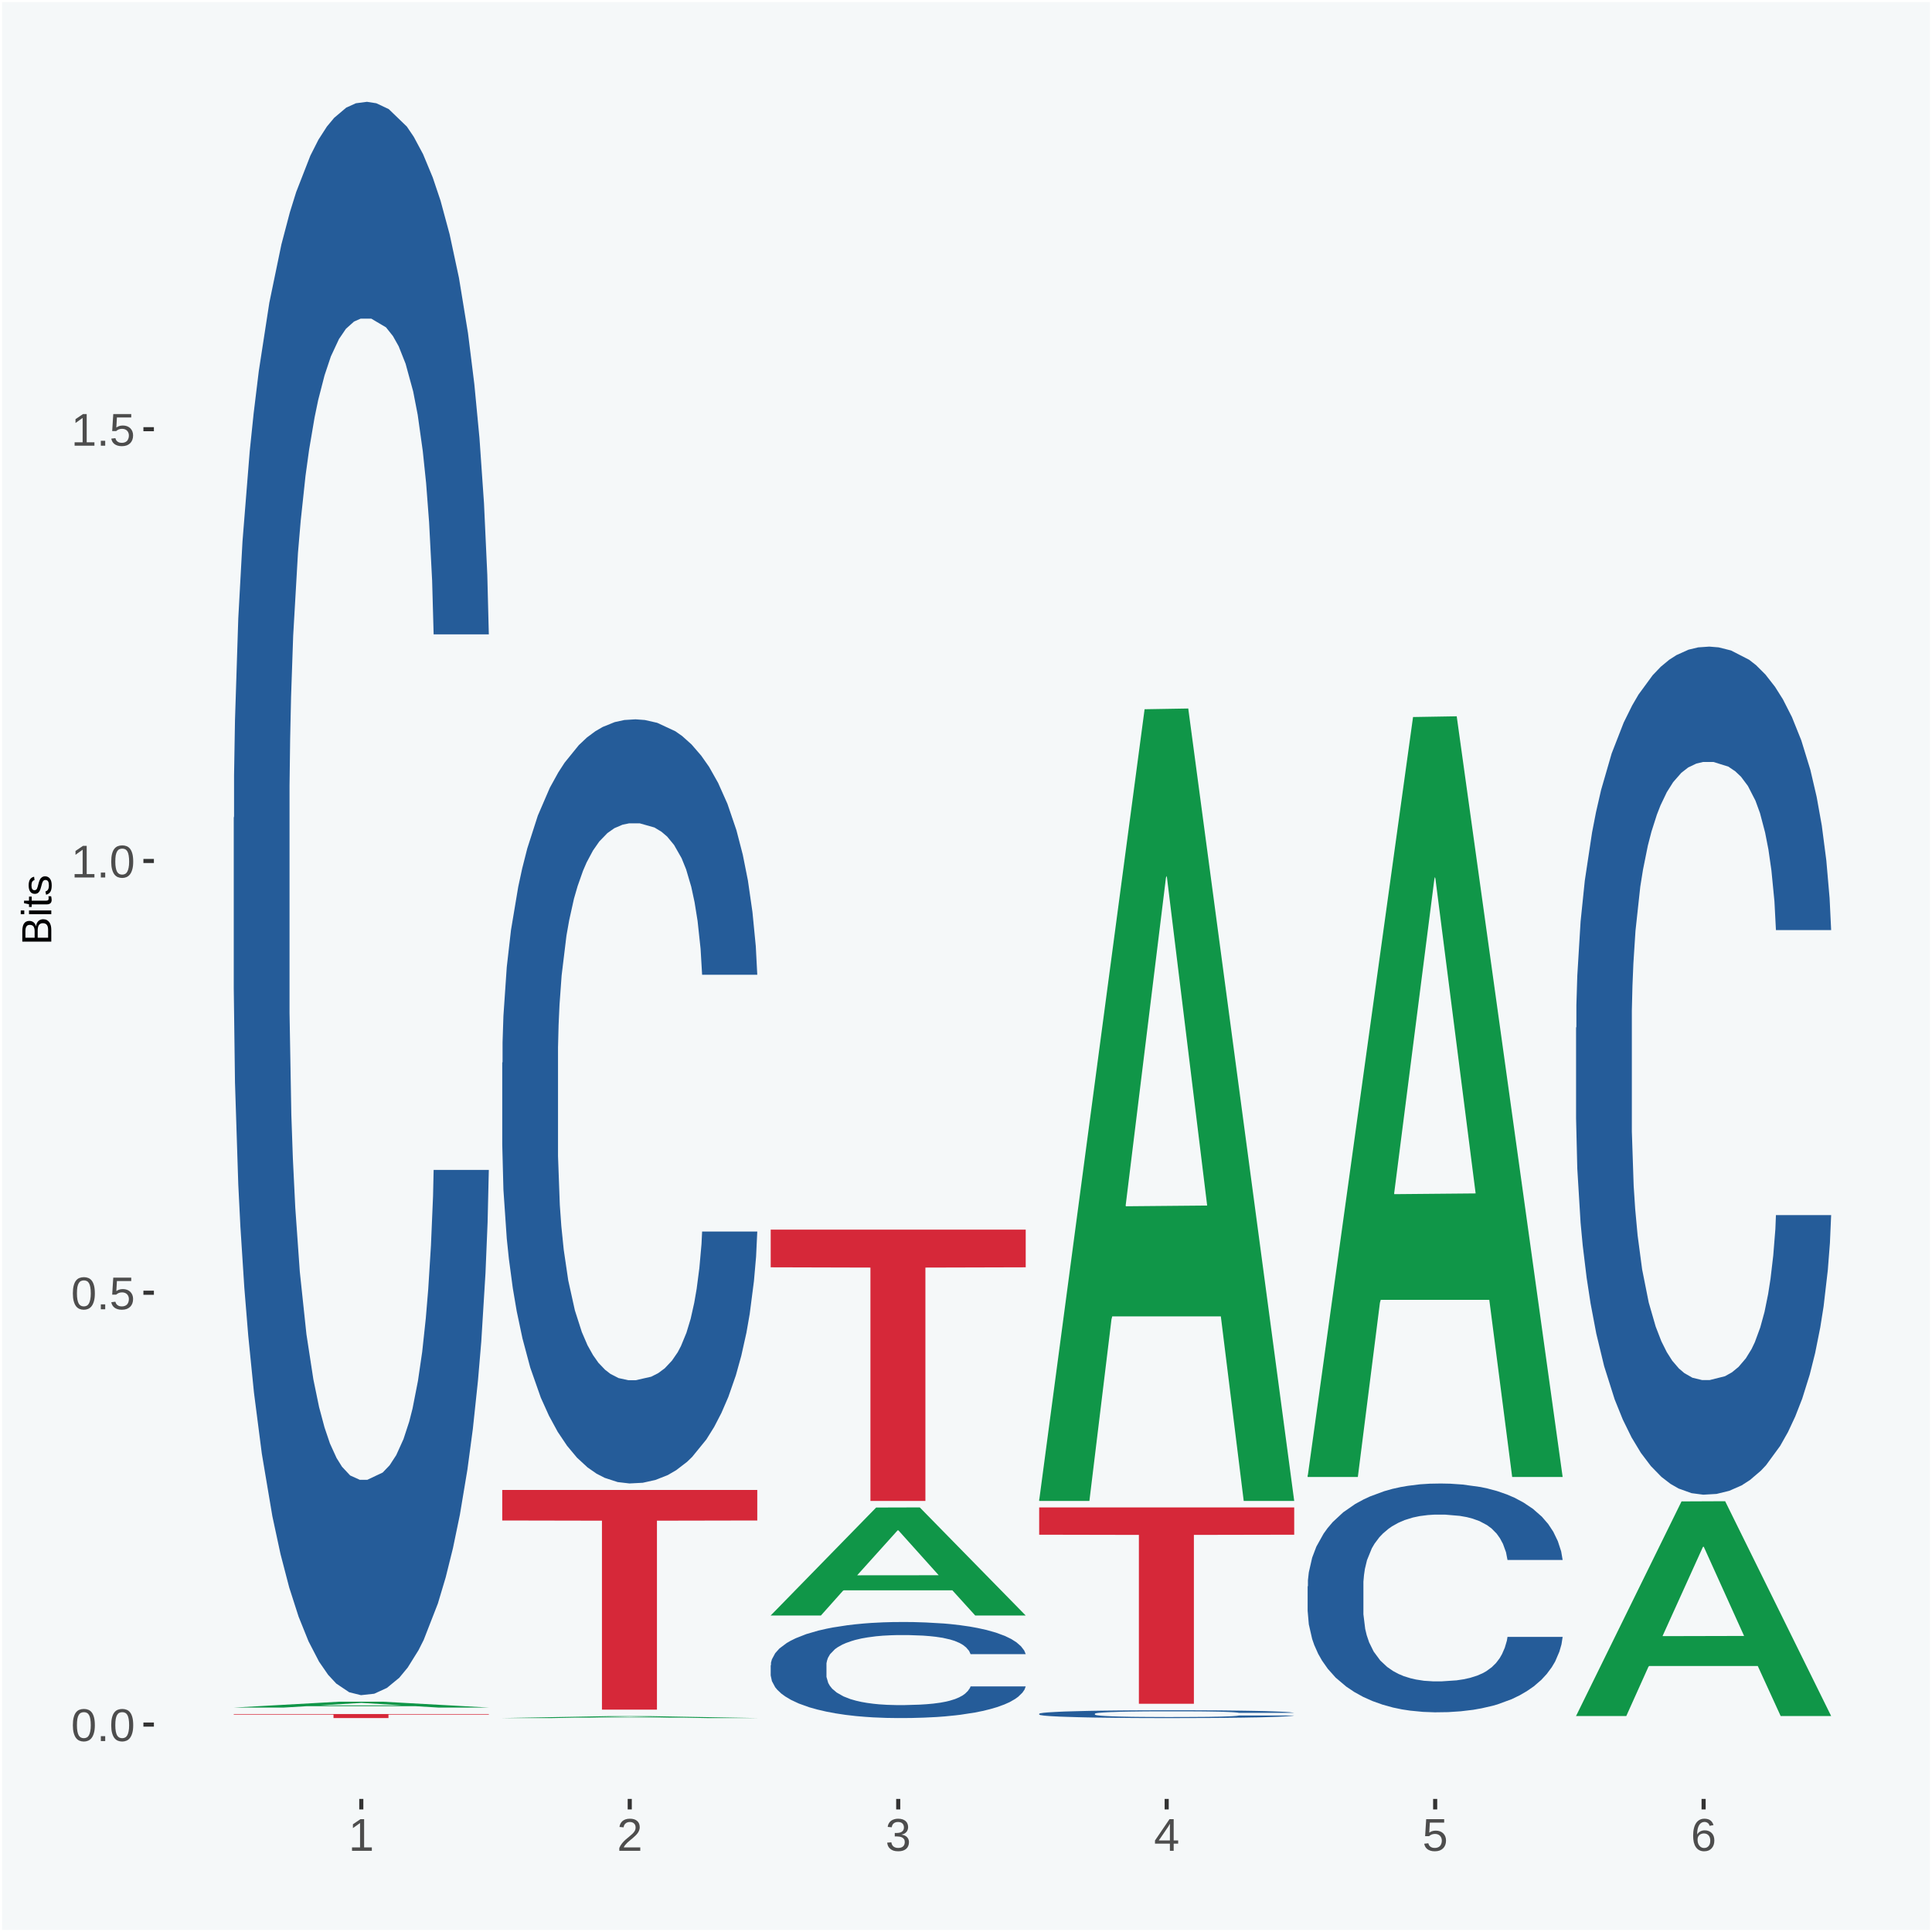 <?xml version="1.0" encoding="UTF-8"?>
<svg xmlns="http://www.w3.org/2000/svg" xmlns:xlink="http://www.w3.org/1999/xlink" width="504pt" height="504pt" viewBox="0 0 504 504" version="1.1">
<defs>
<g>
<symbol overflow="visible" id="glyph0-0">
<path style="stroke:none;" d="M 0.406 0 L 0.406 -8 L 3.594 -8 L 3.594 0 Z M 0.797 -0.406 L 3.188 -0.406 L 3.188 -7.594 L 0.797 -7.594 Z M 0.797 -0.406 "/>
</symbol>
<symbol overflow="visible" id="glyph0-1">
<path style="stroke:none;" d="M 6.203 -4.125 C 6.203 -3.332 6.125 -2.664 5.969 -2.125 C 5.82 -1.582 5.617 -1.145 5.359 -0.812 C 5.098 -0.477 4.789 -0.238 4.438 -0.094 C 4.094 0.051 3.723 0.125 3.328 0.125 C 2.922 0.125 2.539 0.051 2.188 -0.094 C 1.844 -0.238 1.539 -0.477 1.281 -0.812 C 1.031 -1.145 0.832 -1.582 0.688 -2.125 C 0.539 -2.664 0.469 -3.332 0.469 -4.125 C 0.469 -4.957 0.539 -5.645 0.688 -6.188 C 0.832 -6.738 1.035 -7.176 1.297 -7.5 C 1.555 -7.82 1.859 -8.047 2.203 -8.172 C 2.555 -8.305 2.941 -8.375 3.359 -8.375 C 3.754 -8.375 4.125 -8.305 4.469 -8.172 C 4.812 -8.047 5.113 -7.82 5.375 -7.5 C 5.633 -7.176 5.836 -6.738 5.984 -6.188 C 6.129 -5.645 6.203 -4.957 6.203 -4.125 Z M 5.141 -4.125 C 5.141 -4.781 5.098 -5.328 5.016 -5.766 C 4.941 -6.203 4.828 -6.551 4.672 -6.812 C 4.516 -7.07 4.328 -7.254 4.109 -7.359 C 3.891 -7.473 3.641 -7.531 3.359 -7.531 C 3.055 -7.531 2.789 -7.473 2.562 -7.359 C 2.344 -7.254 2.156 -7.07 2 -6.812 C 1.844 -6.551 1.723 -6.203 1.641 -5.766 C 1.566 -5.328 1.531 -4.781 1.531 -4.125 C 1.531 -3.5 1.57 -2.969 1.656 -2.531 C 1.738 -2.094 1.852 -1.742 2 -1.484 C 2.156 -1.223 2.344 -1.035 2.562 -0.922 C 2.789 -0.805 3.047 -0.75 3.328 -0.75 C 3.609 -0.75 3.859 -0.805 4.078 -0.922 C 4.305 -1.035 4.492 -1.223 4.641 -1.484 C 4.797 -1.742 4.914 -2.094 5 -2.531 C 5.094 -2.969 5.141 -3.5 5.141 -4.125 Z M 5.141 -4.125 "/>
</symbol>
<symbol overflow="visible" id="glyph0-2">
<path style="stroke:none;" d="M 1.094 0 L 1.094 -1.281 L 2.234 -1.281 L 2.234 0 Z M 1.094 0 "/>
</symbol>
<symbol overflow="visible" id="glyph0-3">
<path style="stroke:none;" d="M 6.172 -2.688 C 6.172 -2.27 6.109 -1.891 5.984 -1.547 C 5.859 -1.203 5.672 -0.906 5.422 -0.656 C 5.18 -0.414 4.879 -0.223 4.516 -0.078 C 4.148 0.055 3.723 0.125 3.234 0.125 C 2.805 0.125 2.43 0.07 2.109 -0.031 C 1.785 -0.133 1.508 -0.273 1.281 -0.453 C 1.062 -0.629 0.883 -0.836 0.75 -1.078 C 0.625 -1.316 0.535 -1.57 0.484 -1.844 L 1.547 -1.969 C 1.586 -1.812 1.645 -1.66 1.719 -1.516 C 1.801 -1.367 1.91 -1.238 2.047 -1.125 C 2.18 -1.008 2.348 -0.914 2.547 -0.844 C 2.742 -0.781 2.984 -0.75 3.266 -0.75 C 3.535 -0.75 3.781 -0.789 4 -0.875 C 4.227 -0.957 4.422 -1.078 4.578 -1.234 C 4.734 -1.398 4.852 -1.602 4.938 -1.844 C 5.031 -2.082 5.078 -2.359 5.078 -2.672 C 5.078 -2.922 5.035 -3.148 4.953 -3.359 C 4.867 -3.578 4.75 -3.766 4.594 -3.922 C 4.445 -4.078 4.258 -4.195 4.031 -4.281 C 3.812 -4.363 3.562 -4.406 3.281 -4.406 C 3.113 -4.406 2.953 -4.391 2.797 -4.359 C 2.648 -4.328 2.516 -4.285 2.391 -4.234 C 2.266 -4.18 2.148 -4.117 2.047 -4.047 C 1.941 -3.973 1.844 -3.895 1.75 -3.812 L 0.719 -3.812 L 1 -8.25 L 5.688 -8.25 L 5.688 -7.359 L 1.953 -7.359 L 1.797 -4.734 C 1.984 -4.879 2.219 -5.004 2.5 -5.109 C 2.781 -5.211 3.113 -5.266 3.5 -5.266 C 3.914 -5.266 4.285 -5.203 4.609 -5.078 C 4.941 -4.953 5.223 -4.773 5.453 -4.547 C 5.68 -4.316 5.859 -4.047 5.984 -3.734 C 6.109 -3.422 6.172 -3.07 6.172 -2.688 Z M 6.172 -2.688 "/>
</symbol>
<symbol overflow="visible" id="glyph0-4">
<path style="stroke:none;" d="M 0.922 0 L 0.922 -0.891 L 3.016 -0.891 L 3.016 -7.25 L 1.156 -5.922 L 1.156 -6.922 L 3.109 -8.25 L 4.078 -8.25 L 4.078 -0.891 L 6.094 -0.891 L 6.094 0 Z M 0.922 0 "/>
</symbol>
<symbol overflow="visible" id="glyph0-5">
<path style="stroke:none;" d="M 0.609 0 L 0.609 -0.75 C 0.805 -1.207 1.047 -1.609 1.328 -1.953 C 1.617 -2.305 1.922 -2.625 2.234 -2.906 C 2.555 -3.188 2.867 -3.445 3.172 -3.688 C 3.484 -3.938 3.766 -4.18 4.016 -4.422 C 4.266 -4.66 4.469 -4.91 4.625 -5.172 C 4.781 -5.441 4.859 -5.742 4.859 -6.078 C 4.859 -6.316 4.82 -6.523 4.75 -6.703 C 4.676 -6.879 4.57 -7.023 4.438 -7.141 C 4.312 -7.266 4.156 -7.359 3.969 -7.422 C 3.781 -7.484 3.578 -7.516 3.359 -7.516 C 3.141 -7.516 2.938 -7.484 2.75 -7.422 C 2.57 -7.367 2.41 -7.281 2.266 -7.156 C 2.117 -7.039 2 -6.895 1.906 -6.719 C 1.812 -6.551 1.754 -6.352 1.734 -6.125 L 0.656 -6.219 C 0.688 -6.508 0.766 -6.785 0.891 -7.047 C 1.023 -7.316 1.203 -7.551 1.422 -7.75 C 1.648 -7.945 1.922 -8.098 2.234 -8.203 C 2.555 -8.316 2.93 -8.375 3.359 -8.375 C 3.766 -8.375 4.125 -8.328 4.438 -8.234 C 4.758 -8.141 5.031 -7.992 5.25 -7.797 C 5.477 -7.609 5.648 -7.375 5.766 -7.094 C 5.879 -6.812 5.938 -6.488 5.938 -6.125 C 5.938 -5.844 5.883 -5.578 5.781 -5.328 C 5.688 -5.078 5.555 -4.836 5.391 -4.609 C 5.223 -4.379 5.031 -4.16 4.812 -3.953 C 4.594 -3.742 4.363 -3.535 4.125 -3.328 C 3.895 -3.129 3.656 -2.93 3.406 -2.734 C 3.164 -2.535 2.938 -2.336 2.719 -2.141 C 2.508 -1.941 2.32 -1.738 2.156 -1.531 C 1.988 -1.332 1.859 -1.117 1.766 -0.891 L 6.078 -0.891 L 6.078 0 Z M 0.609 0 "/>
</symbol>
<symbol overflow="visible" id="glyph0-6">
<path style="stroke:none;" d="M 6.141 -2.281 C 6.141 -1.906 6.078 -1.566 5.953 -1.266 C 5.836 -0.973 5.66 -0.723 5.422 -0.516 C 5.18 -0.305 4.883 -0.145 4.531 -0.031 C 4.188 0.07 3.789 0.125 3.344 0.125 C 2.832 0.125 2.398 0.062 2.047 -0.062 C 1.703 -0.195 1.414 -0.367 1.188 -0.578 C 0.957 -0.785 0.785 -1.02 0.672 -1.281 C 0.566 -1.551 0.492 -1.832 0.453 -2.125 L 1.547 -2.219 C 1.578 -2 1.633 -1.801 1.719 -1.625 C 1.801 -1.445 1.914 -1.289 2.062 -1.156 C 2.207 -1.031 2.383 -0.93 2.594 -0.859 C 2.801 -0.785 3.051 -0.75 3.344 -0.75 C 3.875 -0.75 4.289 -0.879 4.594 -1.141 C 4.895 -1.41 5.047 -1.801 5.047 -2.312 C 5.047 -2.613 4.977 -2.859 4.844 -3.047 C 4.707 -3.234 4.539 -3.379 4.344 -3.484 C 4.145 -3.586 3.926 -3.656 3.688 -3.688 C 3.445 -3.727 3.227 -3.75 3.031 -3.75 L 2.438 -3.75 L 2.438 -4.656 L 3.016 -4.656 C 3.211 -4.656 3.414 -4.676 3.625 -4.719 C 3.844 -4.758 4.039 -4.832 4.219 -4.938 C 4.395 -5.051 4.539 -5.195 4.656 -5.375 C 4.77 -5.562 4.828 -5.797 4.828 -6.078 C 4.828 -6.523 4.695 -6.875 4.438 -7.125 C 4.188 -7.383 3.801 -7.516 3.281 -7.516 C 2.82 -7.516 2.445 -7.395 2.156 -7.156 C 1.875 -6.914 1.707 -6.578 1.656 -6.141 L 0.594 -6.234 C 0.633 -6.598 0.734 -6.91 0.891 -7.172 C 1.047 -7.441 1.242 -7.664 1.484 -7.844 C 1.734 -8.02 2.008 -8.148 2.312 -8.234 C 2.625 -8.328 2.953 -8.375 3.297 -8.375 C 3.754 -8.375 4.148 -8.316 4.484 -8.203 C 4.816 -8.086 5.086 -7.93 5.297 -7.734 C 5.516 -7.535 5.672 -7.301 5.766 -7.031 C 5.867 -6.77 5.922 -6.488 5.922 -6.188 C 5.922 -5.945 5.883 -5.723 5.812 -5.516 C 5.75 -5.305 5.645 -5.113 5.5 -4.938 C 5.363 -4.77 5.188 -4.625 4.969 -4.5 C 4.75 -4.383 4.488 -4.297 4.188 -4.234 L 4.188 -4.219 C 4.52 -4.176 4.805 -4.098 5.047 -3.984 C 5.297 -3.867 5.5 -3.723 5.656 -3.547 C 5.82 -3.379 5.941 -3.188 6.016 -2.969 C 6.098 -2.75 6.141 -2.52 6.141 -2.281 Z M 6.141 -2.281 "/>
</symbol>
<symbol overflow="visible" id="glyph0-7">
<path style="stroke:none;" d="M 5.156 -1.875 L 5.156 0 L 4.172 0 L 4.172 -1.875 L 0.281 -1.875 L 0.281 -2.688 L 4.062 -8.25 L 5.156 -8.25 L 5.156 -2.703 L 6.328 -2.703 L 6.328 -1.875 Z M 4.172 -7.062 C 4.16 -7.039 4.141 -7.004 4.109 -6.953 C 4.078 -6.898 4.039 -6.836 4 -6.766 C 3.957 -6.691 3.914 -6.617 3.875 -6.547 C 3.844 -6.473 3.812 -6.414 3.781 -6.375 L 1.656 -3.25 C 1.633 -3.219 1.602 -3.176 1.562 -3.125 C 1.531 -3.07 1.492 -3.02 1.453 -2.969 C 1.422 -2.914 1.383 -2.863 1.344 -2.812 C 1.301 -2.77 1.27 -2.734 1.25 -2.703 L 4.172 -2.703 Z M 4.172 -7.062 "/>
</symbol>
<symbol overflow="visible" id="glyph0-8">
<path style="stroke:none;" d="M 6.141 -2.703 C 6.141 -2.285 6.082 -1.906 5.969 -1.562 C 5.852 -1.219 5.68 -0.922 5.453 -0.672 C 5.234 -0.422 4.957 -0.223 4.625 -0.078 C 4.289 0.055 3.91 0.125 3.484 0.125 C 3.004 0.125 2.582 0.031 2.219 -0.156 C 1.863 -0.344 1.566 -0.609 1.328 -0.953 C 1.086 -1.297 0.906 -1.719 0.781 -2.219 C 0.664 -2.727 0.609 -3.301 0.609 -3.938 C 0.609 -4.676 0.676 -5.32 0.812 -5.875 C 0.945 -6.426 1.141 -6.883 1.391 -7.25 C 1.648 -7.625 1.961 -7.906 2.328 -8.094 C 2.691 -8.281 3.102 -8.375 3.562 -8.375 C 3.844 -8.375 4.102 -8.344 4.344 -8.281 C 4.594 -8.227 4.816 -8.133 5.016 -8 C 5.223 -7.875 5.398 -7.703 5.547 -7.484 C 5.703 -7.273 5.828 -7.016 5.922 -6.703 L 4.906 -6.516 C 4.801 -6.867 4.629 -7.125 4.391 -7.281 C 4.148 -7.445 3.867 -7.531 3.547 -7.531 C 3.266 -7.531 3.004 -7.457 2.766 -7.312 C 2.535 -7.176 2.336 -6.973 2.172 -6.703 C 2.004 -6.43 1.875 -6.086 1.781 -5.672 C 1.695 -5.266 1.656 -4.789 1.656 -4.25 C 1.852 -4.602 2.125 -4.875 2.469 -5.062 C 2.812 -5.25 3.207 -5.344 3.656 -5.344 C 4.031 -5.344 4.367 -5.281 4.672 -5.156 C 4.984 -5.031 5.25 -4.852 5.469 -4.625 C 5.688 -4.406 5.852 -4.129 5.969 -3.797 C 6.082 -3.473 6.141 -3.109 6.141 -2.703 Z M 5.078 -2.656 C 5.078 -2.938 5.039 -3.191 4.969 -3.422 C 4.895 -3.66 4.785 -3.859 4.641 -4.016 C 4.504 -4.18 4.332 -4.305 4.125 -4.391 C 3.926 -4.484 3.688 -4.531 3.406 -4.531 C 3.219 -4.531 3.023 -4.5 2.828 -4.438 C 2.629 -4.383 2.453 -4.289 2.297 -4.156 C 2.141 -4.031 2.008 -3.863 1.906 -3.656 C 1.812 -3.457 1.766 -3.207 1.766 -2.906 C 1.766 -2.602 1.801 -2.316 1.875 -2.047 C 1.957 -1.785 2.07 -1.555 2.219 -1.359 C 2.363 -1.172 2.539 -1.02 2.75 -0.906 C 2.957 -0.789 3.191 -0.734 3.453 -0.734 C 3.703 -0.734 3.926 -0.773 4.125 -0.859 C 4.332 -0.953 4.504 -1.082 4.641 -1.25 C 4.785 -1.414 4.895 -1.613 4.969 -1.844 C 5.039 -2.082 5.078 -2.352 5.078 -2.656 Z M 5.078 -2.656 "/>
</symbol>
<symbol overflow="visible" id="glyph1-0">
<path style="stroke:none;" d="M 0 -0.359 L -7.328 -0.359 L -7.328 -3.281 L 0 -3.281 Z M -0.359 -0.734 L -0.359 -2.922 L -6.969 -2.922 L -6.969 -0.734 Z M -0.359 -0.734 "/>
</symbol>
<symbol overflow="visible" id="glyph1-1">
<path style="stroke:none;" d="M -2.125 -6.75 C -1.75 -6.75 -1.426 -6.676 -1.156 -6.531 C -0.883 -6.383 -0.66 -6.18 -0.484 -5.922 C -0.316 -5.672 -0.191 -5.375 -0.109 -5.031 C -0.035 -4.695 0 -4.344 0 -3.969 L 0 -0.906 L -7.562 -0.906 L -7.562 -3.656 C -7.562 -4.07 -7.523 -4.441 -7.453 -4.766 C -7.391 -5.098 -7.281 -5.379 -7.125 -5.609 C -6.977 -5.836 -6.789 -6.008 -6.562 -6.125 C -6.332 -6.25 -6.055 -6.312 -5.734 -6.312 C -5.523 -6.312 -5.328 -6.281 -5.141 -6.219 C -4.953 -6.164 -4.781 -6.078 -4.625 -5.953 C -4.477 -5.836 -4.348 -5.688 -4.234 -5.5 C -4.129 -5.32 -4.047 -5.113 -3.984 -4.875 C -3.953 -5.176 -3.883 -5.441 -3.781 -5.672 C -3.676 -5.91 -3.539 -6.109 -3.375 -6.266 C -3.219 -6.43 -3.031 -6.551 -2.812 -6.625 C -2.602 -6.707 -2.375 -6.75 -2.125 -6.75 Z M -5.609 -5.281 C -6.016 -5.281 -6.305 -5.141 -6.484 -4.859 C -6.66 -4.586 -6.75 -4.188 -6.75 -3.656 L -6.75 -1.922 L -4.344 -1.922 L -4.344 -3.656 C -4.344 -3.957 -4.375 -4.211 -4.438 -4.422 C -4.5 -4.629 -4.582 -4.797 -4.688 -4.922 C -4.801 -5.047 -4.93 -5.133 -5.078 -5.188 C -5.234 -5.25 -5.41 -5.281 -5.609 -5.281 Z M -2.219 -5.719 C -2.457 -5.719 -2.66 -5.672 -2.828 -5.578 C -2.992 -5.492 -3.129 -5.367 -3.234 -5.203 C -3.348 -5.047 -3.426 -4.848 -3.469 -4.609 C -3.52 -4.379 -3.547 -4.125 -3.547 -3.844 L -3.547 -1.922 L -0.828 -1.922 L -0.828 -3.922 C -0.828 -4.18 -0.848 -4.422 -0.891 -4.641 C -0.93 -4.859 -1.004 -5.047 -1.109 -5.203 C -1.211 -5.367 -1.352 -5.492 -1.531 -5.578 C -1.719 -5.672 -1.945 -5.719 -2.219 -5.719 Z M -2.219 -5.719 "/>
</symbol>
<symbol overflow="visible" id="glyph1-2">
<path style="stroke:none;" d="M -7.047 -0.734 L -7.969 -0.734 L -7.969 -1.703 L -7.047 -1.703 Z M 0 -0.734 L -5.812 -0.734 L -5.812 -1.703 L 0 -1.703 Z M 0 -0.734 "/>
</symbol>
<symbol overflow="visible" id="glyph1-3">
<path style="stroke:none;" d="M -0.047 -2.969 C -0.004 -2.82 0.023 -2.672 0.047 -2.516 C 0.078 -2.367 0.094 -2.195 0.094 -2 C 0.094 -1.227 -0.348 -0.844 -1.234 -0.844 L -5.109 -0.844 L -5.109 -0.172 L -5.812 -0.172 L -5.812 -0.875 L -7.109 -1.156 L -7.109 -1.812 L -5.812 -1.812 L -5.812 -2.875 L -5.109 -2.875 L -5.109 -1.812 L -1.438 -1.812 C -1.156 -1.812 -0.957 -1.852 -0.844 -1.938 C -0.738 -2.031 -0.688 -2.191 -0.688 -2.422 C -0.688 -2.516 -0.691 -2.602 -0.703 -2.688 C -0.711 -2.77 -0.727 -2.863 -0.75 -2.969 Z M -0.047 -2.969 "/>
</symbol>
<symbol overflow="visible" id="glyph1-4">
<path style="stroke:none;" d="M -1.609 -5.109 C -1.336 -5.109 -1.094 -5.051 -0.875 -4.938 C -0.664 -4.832 -0.488 -4.68 -0.344 -4.484 C -0.195 -4.285 -0.082 -4.039 0 -3.75 C 0.07 -3.457 0.109 -3.125 0.109 -2.75 C 0.109 -2.406 0.082 -2.098 0.031 -1.828 C -0.02 -1.555 -0.102 -1.316 -0.219 -1.109 C -0.332 -0.91 -0.484 -0.742 -0.672 -0.609 C -0.859 -0.473 -1.086 -0.375 -1.359 -0.312 L -1.531 -1.156 C -1.219 -1.238 -0.988 -1.41 -0.844 -1.672 C -0.695 -1.93 -0.625 -2.289 -0.625 -2.75 C -0.625 -2.957 -0.641 -3.145 -0.672 -3.312 C -0.703 -3.488 -0.75 -3.641 -0.812 -3.766 C -0.883 -3.891 -0.977 -3.984 -1.094 -4.047 C -1.207 -4.117 -1.352 -4.156 -1.531 -4.156 C -1.707 -4.156 -1.848 -4.113 -1.953 -4.031 C -2.066 -3.957 -2.16 -3.844 -2.234 -3.688 C -2.316 -3.539 -2.383 -3.363 -2.438 -3.156 C -2.5 -2.945 -2.562 -2.719 -2.625 -2.469 C -2.688 -2.238 -2.754 -2.008 -2.828 -1.781 C -2.898 -1.551 -3 -1.344 -3.125 -1.156 C -3.25 -0.969 -3.398 -0.816 -3.578 -0.703 C -3.766 -0.586 -4 -0.531 -4.281 -0.531 C -4.812 -0.531 -5.211 -0.719 -5.484 -1.094 C -5.766 -1.477 -5.906 -2.031 -5.906 -2.75 C -5.906 -3.395 -5.789 -3.906 -5.562 -4.281 C -5.332 -4.656 -4.973 -4.895 -4.484 -5 L -4.375 -4.125 C -4.52 -4.094 -4.645 -4.035 -4.75 -3.953 C -4.852 -3.867 -4.938 -3.766 -5 -3.641 C -5.062 -3.516 -5.102 -3.375 -5.125 -3.219 C -5.156 -3.07 -5.172 -2.914 -5.172 -2.75 C -5.172 -2.312 -5.102 -1.988 -4.969 -1.781 C -4.844 -1.582 -4.645 -1.484 -4.375 -1.484 C -4.219 -1.484 -4.086 -1.52 -3.984 -1.594 C -3.879 -1.664 -3.789 -1.77 -3.719 -1.906 C -3.656 -2.051 -3.598 -2.219 -3.547 -2.406 C -3.492 -2.602 -3.438 -2.816 -3.375 -3.047 C -3.332 -3.203 -3.289 -3.359 -3.25 -3.516 C -3.207 -3.68 -3.156 -3.836 -3.094 -3.984 C -3.031 -4.141 -2.957 -4.285 -2.875 -4.422 C -2.789 -4.555 -2.688 -4.672 -2.562 -4.766 C -2.445 -4.867 -2.312 -4.953 -2.156 -5.016 C -2 -5.078 -1.816 -5.109 -1.609 -5.109 Z M -1.609 -5.109 "/>
</symbol>
</g>
<clipPath id="clip1">
  <path d="M 40.148 5.48 L 498.52 5.48 L 498.52 469.281 L 40.148 469.281 Z M 40.148 5.48 "/>
</clipPath>
</defs>
<g id="surface1">
<rect x="0" y="0" width="504" height="504" style="fill:rgb(96.078%,97.255%,97.647%);fill-opacity:1;stroke:none;"/>
<path style="fill:none;stroke-width:1.07;stroke-linecap:round;stroke-linejoin:round;stroke:rgb(100%,100%,100%);stroke-opacity:1;stroke-miterlimit:10;" d="M 0 0 L 504 0 L 504 504 L 0 504 Z M 0 0 " transform="matrix(1,0,0,-1,0,504)"/>
<g clip-path="url(#clip1)" clip-rule="nonzero">
<path style=" stroke:none;fill-rule:nonzero;fill:rgb(96.078%,97.255%,97.647%);fill-opacity:1;" d="M 40.148 469.281 L 498.52 469.281 L 498.52 5.48 L 40.148 5.48 Z M 40.148 469.281 "/>
</g>
<path style=" stroke:none;fill-rule:nonzero;fill:rgb(6.274%,58.824%,28.235%);fill-opacity:1;" d="M 60.98 445.449 L 61.051 445.449 L 88.488 443.922 L 99.871 443.922 L 127.52 445.449 L 114.352 445.449 L 108.379 445.09 L 80.051 445.09 L 79.852 445.102 L 74.078 445.449 L 60.98 445.449 L 83.621 444.879 L 104.809 444.879 L 94.32 444.238 L 94.18 444.238 L 94.039 444.25 L 83.551 444.879 L 83.621 444.879 Z M 60.98 445.449 "/>
<path style=" stroke:none;fill-rule:nonzero;fill:rgb(14.51%,36.078%,60.001%);fill-opacity:1;" d="M 60.98 213.32 L 61.059 212.941 L 61.059 202.32 L 61.301 187.891 L 62.16 161.32 L 63.262 141.199 L 65.148 117.672 L 66.172 107.801 L 67.512 96.789 L 70.262 78.949 L 73.41 63.762 L 75.609 55.41 L 77.262 50.102 L 80.961 40.609 L 83.078 36.43 L 85.281 33.012 L 87.172 30.738 L 90.32 28.078 L 92.828 26.941 L 95.738 26.559 L 98.18 26.941 L 101.41 28.461 L 106.129 33.012 L 107.93 35.672 L 110.371 40.23 L 112.891 46.301 L 114.93 52.371 L 117.289 61.102 L 119.73 72.488 L 122.09 86.922 L 123.738 100.199 L 125.078 114.25 L 126.262 131.328 L 127.121 149.93 L 127.52 165.488 L 113.121 165.488 L 112.73 151.449 L 111.941 136.27 L 111.16 126.02 L 110.289 117.672 L 108.961 108.18 L 107.781 102.102 L 105.809 94.891 L 104 90.328 L 102.512 87.68 L 100.699 85.398 L 96.852 83.121 L 94.09 83.121 L 92.359 83.879 L 90.238 85.781 L 88.43 88.441 L 86.309 92.988 L 84.66 97.93 L 83 104.379 L 82.059 108.93 L 80.641 117.289 L 79.699 124.121 L 78.441 135.891 L 77.73 144.238 L 76.48 165.871 L 75.93 181.82 L 75.691 192.828 L 75.531 204.969 L 75.531 264.191 L 76 290.762 L 76.398 302.148 L 77.031 315.059 L 78.211 331.762 L 79.941 348.078 L 81.75 359.852 L 83.238 367.059 L 84.66 372.379 L 86.07 376.551 L 87.801 380.352 L 89.219 382.629 L 91.34 384.898 L 93.859 386.039 L 95.82 386.039 L 99.828 384.141 L 101.641 382.25 L 103.371 379.59 L 105.262 375.41 L 106.75 370.859 L 107.621 367.441 L 109.031 360.23 L 110.141 352.641 L 111.078 343.91 L 111.711 336.32 L 112.422 324.93 L 112.969 312.02 L 113.121 305.191 L 127.52 305.191 L 127.199 318.852 L 126.648 332.141 L 125.551 349.98 L 124.68 360.23 L 123.352 372.762 L 121.93 383.391 L 119.969 395.148 L 118.16 403.879 L 116.27 411.48 L 114.23 418.309 L 110.531 427.801 L 109.191 430.461 L 106.359 435.012 L 104.16 437.672 L 100.93 440.328 L 97.629 441.84 L 94.172 442.219 L 91.102 441.461 L 87.719 439.191 L 85.602 436.91 L 83.238 433.488 L 80.488 428.18 L 77.891 421.73 L 75.449 414.129 L 73.172 405.398 L 71.051 395.531 L 68.301 379.211 L 66.25 363.27 L 64.762 348.461 L 63.738 335.941 L 62.711 319.988 L 62.16 308.98 L 61.301 282.41 L 60.98 257.738 Z M 60.98 213.32 "/>
<path style=" stroke:none;fill-rule:nonzero;fill:rgb(83.922%,15.686%,22.353%);fill-opacity:1;" d="M 60.98 447.141 L 127.52 447.141 L 127.52 447.289 L 101.34 447.289 L 101.34 448.191 L 87 448.191 L 87 447.289 L 60.98 447.289 Z M 60.98 447.141 "/>
<path style=" stroke:none;fill-rule:nonzero;fill:rgb(6.274%,58.824%,28.235%);fill-opacity:1;" d="M 131.02 448.191 L 131.09 448.191 L 158.52 447.691 L 169.91 447.691 L 197.551 448.191 L 184.379 448.191 L 178.41 448.078 L 149.879 448.078 L 144.121 448.191 L 131.02 448.191 L 153.648 448.012 L 174.852 448.012 L 164.352 447.801 L 164.219 447.789 L 164.078 447.801 L 153.578 448.012 L 153.648 448.012 Z M 131.02 448.191 "/>
<path style=" stroke:none;fill-rule:nonzero;fill:rgb(14.51%,36.078%,60.001%);fill-opacity:1;" d="M 131.02 277.219 L 131.102 277.039 L 131.102 271.941 L 131.328 265.02 L 132.199 252.281 L 133.301 242.629 L 135.191 231.34 L 136.211 226.609 L 137.551 221.328 L 140.301 212.77 L 143.441 205.488 L 145.648 201.488 L 147.301 198.941 L 150.988 194.391 L 153.121 192.379 L 155.32 190.75 L 157.211 189.648 L 160.352 188.379 L 162.871 187.828 L 165.781 187.648 L 168.219 187.828 L 171.441 188.559 L 176.16 190.75 L 177.969 192.02 L 180.41 194.211 L 182.922 197.121 L 184.969 200.031 L 187.328 204.219 L 189.762 209.68 L 192.121 216.602 L 193.77 222.969 L 195.109 229.699 L 196.289 237.898 L 197.16 246.82 L 197.551 254.281 L 183.16 254.281 L 182.762 247.539 L 181.98 240.262 L 181.191 235.352 L 180.328 231.34 L 178.988 226.789 L 177.809 223.879 L 175.84 220.422 L 174.039 218.238 L 172.539 216.961 L 170.73 215.871 L 166.879 214.781 L 164.129 214.781 L 162.398 215.141 L 160.27 216.051 L 158.461 217.32 L 156.34 219.512 L 154.691 221.879 L 153.039 224.969 L 152.09 227.16 L 150.68 231.16 L 149.73 234.441 L 148.48 240.078 L 147.77 244.09 L 146.512 254.461 L 145.961 262.109 L 145.719 267.391 L 145.57 273.211 L 145.57 301.609 L 146.039 314.352 L 146.43 319.82 L 147.059 326.012 L 148.238 334.02 L 149.969 341.84 L 151.781 347.488 L 153.27 350.949 L 154.691 353.488 L 156.102 355.5 L 157.84 357.32 L 159.25 358.41 L 161.371 359.5 L 163.891 360.051 L 165.859 360.051 L 169.871 359.141 L 171.68 358.23 L 173.41 356.949 L 175.289 354.949 L 176.789 352.77 L 177.648 351.129 L 179.07 347.672 L 180.172 344.031 L 181.109 339.84 L 181.738 336.199 L 182.449 330.738 L 183 324.551 L 183.16 321.27 L 197.551 321.27 L 197.238 327.828 L 196.68 334.199 L 195.578 342.75 L 194.719 347.672 L 193.379 353.68 L 191.969 358.77 L 190 364.422 L 188.191 368.602 L 186.301 372.25 L 184.262 375.52 L 180.559 380.07 L 179.23 381.352 L 176.391 383.531 L 174.191 384.809 L 170.969 386.078 L 167.672 386.809 L 164.211 386.988 L 161.141 386.629 L 157.762 385.531 L 155.629 384.441 L 153.27 382.801 L 150.52 380.262 L 147.93 377.16 L 145.488 373.52 L 143.211 369.328 L 141.078 364.602 L 138.328 356.77 L 136.289 349.129 L 134.789 342.031 L 133.77 336.02 L 132.75 328.371 L 132.199 323.09 L 131.328 310.352 L 131.02 298.52 Z M 131.02 277.219 "/>
<path style=" stroke:none;fill-rule:nonzero;fill:rgb(83.922%,15.686%,22.353%);fill-opacity:1;" d="M 131.02 388.68 L 197.551 388.68 L 197.551 396.648 L 171.379 396.699 L 171.379 445.988 L 157.031 445.988 L 157.031 396.699 L 131.02 396.648 Z M 131.02 388.68 "/>
<path style=" stroke:none;fill-rule:nonzero;fill:rgb(6.274%,58.824%,28.235%);fill-opacity:1;" d="M 201.051 421.379 L 201.121 421.359 L 228.559 393.27 L 239.941 393.238 L 267.578 421.441 L 254.41 421.441 L 248.449 414.871 L 220.121 414.871 L 219.91 414.98 L 214.148 421.441 L 201.051 421.441 L 201.051 421.379 L 223.691 410.949 L 244.879 410.93 L 234.391 399.25 L 234.25 399.199 L 234.109 399.281 L 223.621 410.93 L 223.691 410.949 Z M 201.051 421.379 "/>
<path style=" stroke:none;fill-rule:nonzero;fill:rgb(14.51%,36.078%,60.001%);fill-opacity:1;" d="M 201.051 434.391 L 201.129 434.371 L 201.129 433.73 L 201.371 432.859 L 202.23 431.262 L 203.328 430.039 L 205.219 428.621 L 206.238 428.031 L 207.578 427.371 L 210.328 426.289 L 213.48 425.371 L 215.68 424.871 L 217.328 424.551 L 221.031 423.98 L 223.148 423.73 L 225.352 423.52 L 227.238 423.379 L 230.391 423.219 L 232.898 423.148 L 235.809 423.129 L 238.25 423.148 L 241.469 423.25 L 246.191 423.52 L 248 423.68 L 250.441 423.961 L 252.961 424.32 L 255 424.691 L 257.359 425.211 L 259.801 425.898 L 262.16 426.77 L 263.809 427.57 L 265.148 428.422 L 266.328 429.449 L 267.191 430.57 L 267.578 431.512 L 253.191 431.512 L 252.801 430.66 L 252.012 429.75 L 251.23 429.129 L 250.359 428.621 L 249.02 428.051 L 247.84 427.691 L 245.879 427.25 L 244.07 426.98 L 242.578 426.82 L 240.77 426.68 L 236.91 426.539 L 234.16 426.539 L 232.43 426.59 L 230.309 426.699 L 228.5 426.859 L 226.371 427.141 L 224.719 427.43 L 223.07 427.82 L 222.129 428.102 L 220.711 428.602 L 219.77 429.012 L 218.512 429.719 L 217.801 430.23 L 216.539 431.531 L 215.988 432.488 L 215.762 433.16 L 215.602 433.891 L 215.602 437.461 L 216.07 439.059 L 216.469 439.75 L 217.09 440.531 L 218.27 441.531 L 220 442.52 L 221.809 443.23 L 223.309 443.66 L 224.719 443.98 L 226.141 444.23 L 227.871 444.461 L 229.281 444.602 L 231.41 444.738 L 233.922 444.809 L 235.891 444.809 L 239.898 444.691 L 241.711 444.578 L 243.441 444.422 L 245.328 444.172 L 246.82 443.891 L 247.691 443.68 L 249.102 443.25 L 250.199 442.789 L 251.148 442.27 L 251.781 441.809 L 252.48 441.121 L 253.031 440.34 L 253.191 439.93 L 267.578 439.93 L 267.27 440.762 L 266.719 441.559 L 265.621 442.629 L 264.75 443.25 L 263.422 444.012 L 262 444.648 L 260.031 445.359 L 258.23 445.879 L 256.34 446.34 L 254.289 446.75 L 250.602 447.32 L 249.262 447.48 L 246.43 447.762 L 244.23 447.922 L 241 448.078 L 237.699 448.172 L 234.238 448.191 L 231.172 448.148 L 227.789 448.012 L 225.672 447.871 L 223.309 447.672 L 220.559 447.352 L 217.961 446.961 L 215.52 446.5 L 213.238 445.969 L 211.121 445.379 L 208.371 444.391 L 206.32 443.43 L 204.828 442.539 L 203.801 441.789 L 202.781 440.82 L 202.23 440.16 L 201.371 438.559 L 201.051 437.07 Z M 201.051 434.391 "/>
<path style=" stroke:none;fill-rule:nonzero;fill:rgb(83.922%,15.686%,22.353%);fill-opacity:1;" d="M 201.051 320.77 L 267.578 320.77 L 267.578 330.602 L 241.41 330.672 L 241.41 391.551 L 227.07 391.551 L 227.07 330.672 L 201.051 330.602 Z M 201.051 320.77 "/>
<path style=" stroke:none;fill-rule:nonzero;fill:rgb(6.274%,58.824%,28.235%);fill-opacity:1;" d="M 271.09 391.16 L 271.148 390.969 L 298.59 185.02 L 309.98 184.828 L 337.621 391.551 L 324.449 391.551 L 318.48 343.41 L 290.148 343.41 L 289.949 344.191 L 284.191 391.551 L 271.09 391.551 L 271.09 391.16 L 293.719 314.68 L 314.91 314.488 L 304.422 228.891 L 304.281 228.5 L 304.148 229.078 L 293.648 314.488 L 293.719 314.68 Z M 271.09 391.16 "/>
<path style=" stroke:none;fill-rule:nonzero;fill:rgb(14.51%,36.078%,60.001%);fill-opacity:1;" d="M 271.09 447.07 L 271.16 447.07 L 271.16 447.012 L 271.398 446.941 L 272.27 446.809 L 273.371 446.711 L 275.25 446.602 L 276.281 446.551 L 277.609 446.488 L 280.371 446.41 L 283.512 446.328 L 285.711 446.289 L 287.359 446.262 L 291.059 446.219 L 293.18 446.199 L 295.391 446.18 L 297.27 446.172 L 300.422 446.16 L 302.941 446.148 L 308.281 446.148 L 311.512 446.16 L 316.23 446.18 L 318.039 446.191 L 320.469 446.219 L 322.988 446.25 L 325.031 446.281 L 327.391 446.32 L 329.828 446.371 L 332.191 446.449 L 333.84 446.512 L 335.18 446.578 L 336.359 446.66 L 337.219 446.762 L 337.621 446.828 L 323.23 446.828 L 322.828 446.762 L 322.051 446.691 L 321.262 446.641 L 320.391 446.602 L 319.059 446.551 L 317.879 446.52 L 315.91 446.488 L 314.102 446.461 L 312.609 446.449 L 310.801 446.441 L 306.949 446.43 L 302.461 446.43 L 300.34 446.441 L 298.531 446.449 L 296.41 446.48 L 294.762 446.5 L 293.109 446.531 L 292.16 446.551 L 290.75 446.602 L 289.801 446.629 L 288.539 446.691 L 287.84 446.73 L 286.578 446.828 L 286.031 446.91 L 285.789 446.969 L 285.629 447.031 L 285.629 447.32 L 286.109 447.449 L 286.5 447.5 L 287.129 447.57 L 288.309 447.648 L 290.039 447.73 L 291.852 447.789 L 293.34 447.82 L 294.762 447.852 L 296.172 447.871 L 297.898 447.891 L 299.32 447.898 L 301.441 447.91 L 303.961 447.922 L 305.922 447.922 L 309.941 447.91 L 311.738 447.898 L 313.469 447.891 L 315.359 447.871 L 316.859 447.84 L 317.719 447.828 L 319.141 447.789 L 320.238 447.75 L 321.18 447.711 L 321.809 447.672 L 322.52 447.621 L 323.07 447.551 L 323.23 447.52 L 337.621 447.52 L 337.301 447.59 L 336.75 447.648 L 335.648 447.738 L 334.789 447.789 L 333.449 447.852 L 332.031 447.898 L 330.07 447.961 L 328.262 448.012 L 326.371 448.039 L 324.328 448.078 L 320.629 448.121 L 319.289 448.141 L 316.461 448.16 L 314.262 448.172 L 311.039 448.18 L 307.73 448.191 L 301.211 448.191 L 297.82 448.18 L 295.699 448.172 L 293.34 448.148 L 290.59 448.121 L 287.988 448.09 L 285.559 448.059 L 283.281 448.012 L 281.148 447.961 L 278.398 447.879 L 276.352 447.809 L 274.859 447.73 L 273.84 447.672 L 272.82 447.59 L 272.27 447.539 L 271.398 447.41 L 271.09 447.289 Z M 271.09 447.07 "/>
<path style=" stroke:none;fill-rule:nonzero;fill:rgb(83.922%,15.686%,22.353%);fill-opacity:1;" d="M 271.09 393.238 L 337.621 393.238 L 337.621 400.359 L 311.449 400.41 L 311.449 444.461 L 297.102 444.461 L 297.102 400.41 L 271.09 400.359 Z M 271.09 393.238 "/>
<path style=" stroke:none;fill-rule:nonzero;fill:rgb(6.274%,58.824%,28.235%);fill-opacity:1;" d="M 341.121 384.93 L 341.191 384.738 L 368.621 187.051 L 380.012 186.859 L 407.648 385.301 L 394.48 385.301 L 388.512 339.09 L 360.191 339.09 L 359.98 339.84 L 354.219 385.301 L 341.121 385.301 L 341.121 384.93 L 363.75 311.52 L 384.949 311.328 L 374.449 229.16 L 374.32 228.789 L 374.18 229.352 L 363.691 311.328 L 363.75 311.52 Z M 341.121 384.93 "/>
<path style=" stroke:none;fill-rule:nonzero;fill:rgb(14.51%,36.078%,60.001%);fill-opacity:1;" d="M 341.121 413.82 L 341.199 413.762 L 341.199 412.238 L 341.43 410.172 L 342.301 406.352 L 343.398 403.461 L 345.289 400.078 L 346.309 398.66 L 347.648 397.078 L 350.398 394.52 L 353.539 392.34 L 355.75 391.141 L 357.398 390.379 L 361.09 389.012 L 363.219 388.41 L 365.422 387.922 L 367.309 387.602 L 370.449 387.211 L 372.969 387.051 L 375.879 387 L 378.32 387.051 L 381.539 387.27 L 386.262 387.922 L 388.07 388.309 L 390.512 388.961 L 393.02 389.828 L 395.07 390.699 L 397.43 391.961 L 399.871 393.59 L 402.23 395.66 L 403.879 397.57 L 405.211 399.59 L 406.391 402.039 L 407.262 404.711 L 407.648 406.949 L 393.262 406.949 L 392.871 404.93 L 392.078 402.75 L 391.289 401.281 L 390.43 400.078 L 389.09 398.719 L 387.91 397.852 L 385.949 396.809 L 384.141 396.16 L 382.641 395.77 L 380.828 395.449 L 376.98 395.121 L 374.23 395.121 L 372.5 395.23 L 370.371 395.5 L 368.57 395.879 L 366.441 396.539 L 364.789 397.25 L 363.141 398.172 L 362.199 398.828 L 360.781 400.031 L 359.84 401.012 L 358.578 402.699 L 357.871 403.898 L 356.609 407 L 356.059 409.289 L 355.828 410.871 L 355.672 412.621 L 355.672 421.121 L 356.141 424.941 L 356.531 426.57 L 357.16 428.43 L 358.34 430.828 L 360.07 433.172 L 361.879 434.859 L 363.379 435.898 L 364.789 436.66 L 366.211 437.262 L 367.941 437.801 L 369.352 438.129 L 371.48 438.461 L 373.988 438.621 L 375.961 438.621 L 379.969 438.352 L 381.781 438.078 L 383.512 437.699 L 385.398 437.102 L 386.891 436.441 L 387.75 435.949 L 389.172 434.91 L 390.27 433.82 L 391.219 432.57 L 391.84 431.48 L 392.551 429.852 L 393.102 427.988 L 393.262 427.012 L 407.648 427.012 L 407.34 428.969 L 406.789 430.879 L 405.691 433.441 L 404.82 434.91 L 403.48 436.711 L 402.07 438.238 L 400.102 439.93 L 398.289 441.18 L 396.41 442.27 L 394.359 443.262 L 390.66 444.621 L 389.328 445 L 386.5 445.648 L 384.289 446.039 L 381.07 446.422 L 377.77 446.641 L 374.309 446.691 L 371.238 446.578 L 367.859 446.25 L 365.73 445.93 L 363.379 445.441 L 360.621 444.672 L 358.031 443.75 L 355.59 442.66 L 353.309 441.398 L 351.191 439.98 L 348.43 437.641 L 346.391 435.352 L 344.891 433.219 L 343.871 431.43 L 342.852 429.141 L 342.301 427.559 L 341.43 423.738 L 341.121 420.199 Z M 341.121 413.82 "/>
<path style=" stroke:none;fill-rule:nonzero;fill:rgb(6.274%,58.824%,28.235%);fill-opacity:1;" d="M 411.148 447.551 L 411.219 447.5 L 438.66 391.672 L 450.039 391.621 L 477.691 447.66 L 464.52 447.66 L 458.551 434.609 L 430.219 434.609 L 430.02 434.82 L 424.25 447.66 L 411.148 447.66 L 411.148 447.551 L 433.789 426.82 L 454.98 426.77 L 444.488 403.559 L 444.352 403.461 L 444.211 403.609 L 433.719 426.77 L 433.789 426.82 Z M 411.148 447.551 "/>
<path style=" stroke:none;fill-rule:nonzero;fill:rgb(14.51%,36.078%,60.001%);fill-opacity:1;" d="M 411.148 268.078 L 411.23 267.879 L 411.23 262.23 L 411.469 254.551 L 412.328 240.398 L 413.43 229.699 L 415.32 217.172 L 416.34 211.91 L 417.68 206.059 L 420.43 196.559 L 423.578 188.48 L 425.781 184.031 L 427.43 181.199 L 431.129 176.148 L 433.25 173.93 L 435.449 172.109 L 437.34 170.898 L 440.488 169.48 L 443 168.879 L 445.91 168.68 L 448.352 168.879 L 451.578 169.691 L 456.289 172.109 L 458.102 173.52 L 460.539 175.949 L 463.059 179.18 L 465.102 182.422 L 467.461 187.059 L 469.898 193.121 L 472.262 200.801 L 473.91 207.871 L 475.25 215.352 L 476.43 224.441 L 477.289 234.34 L 477.691 242.629 L 463.289 242.629 L 462.898 235.148 L 462.109 227.07 L 461.328 221.609 L 460.461 217.172 L 459.129 212.121 L 457.949 208.879 L 455.98 205.039 L 454.172 202.621 L 452.68 201.211 L 450.871 199.988 L 447.012 198.781 L 444.262 198.781 L 442.531 199.191 L 440.41 200.199 L 438.602 201.609 L 436.48 204.031 L 434.82 206.66 L 433.172 210.102 L 432.23 212.52 L 430.809 216.969 L 429.871 220.602 L 428.609 226.871 L 427.898 231.309 L 426.648 242.828 L 426.102 251.309 L 425.859 257.172 L 425.699 263.641 L 425.699 295.16 L 426.172 309.301 L 426.57 315.371 L 427.199 322.23 L 428.379 331.129 L 430.109 339.809 L 431.922 346.078 L 433.41 349.922 L 434.82 352.738 L 436.238 354.969 L 437.969 356.988 L 439.391 358.199 L 441.512 359.41 L 444.031 360.02 L 445.988 360.02 L 450 359.012 L 451.809 358 L 453.539 356.578 L 455.43 354.359 L 456.922 351.941 L 457.789 350.121 L 459.199 346.281 L 460.309 342.238 L 461.25 337.59 L 461.879 333.551 L 462.59 327.488 L 463.141 320.621 L 463.289 316.98 L 477.691 316.98 L 477.371 324.262 L 476.82 331.328 L 475.719 340.82 L 474.852 346.281 L 473.52 352.949 L 472.102 358.602 L 470.141 364.871 L 468.328 369.512 L 466.441 373.559 L 464.391 377.191 L 460.699 382.238 L 459.359 383.66 L 456.531 386.078 L 454.328 387.5 L 451.102 388.91 L 447.801 389.719 L 444.34 389.922 L 441.27 389.52 L 437.891 388.309 L 435.77 387.09 L 433.41 385.27 L 430.66 382.449 L 428.059 379.012 L 425.621 374.969 L 423.34 370.32 L 421.219 365.07 L 418.469 356.379 L 416.422 347.898 L 414.93 340.02 L 413.91 333.352 L 412.879 324.859 L 412.328 319 L 411.469 304.859 L 411.148 291.73 Z M 411.148 268.078 "/>
<g style="fill:rgb(30.196%,30.196%,30.196%);fill-opacity:1;">
  <use xlink:href="#glyph0-1" x="18.54" y="454.19"/>
  <use xlink:href="#glyph0-2" x="25.212" y="454.19"/>
  <use xlink:href="#glyph0-1" x="28.548" y="454.19"/>
</g>
<g style="fill:rgb(30.196%,30.196%,30.196%);fill-opacity:1;">
  <use xlink:href="#glyph0-1" x="18.54" y="341.55"/>
  <use xlink:href="#glyph0-2" x="25.212" y="341.55"/>
  <use xlink:href="#glyph0-3" x="28.548" y="341.55"/>
</g>
<g style="fill:rgb(30.196%,30.196%,30.196%);fill-opacity:1;">
  <use xlink:href="#glyph0-4" x="18.54" y="228.91"/>
  <use xlink:href="#glyph0-2" x="25.212" y="228.91"/>
  <use xlink:href="#glyph0-1" x="28.548" y="228.91"/>
</g>
<g style="fill:rgb(30.196%,30.196%,30.196%);fill-opacity:1;">
  <use xlink:href="#glyph0-4" x="18.54" y="116.27"/>
  <use xlink:href="#glyph0-2" x="25.212" y="116.27"/>
  <use xlink:href="#glyph0-3" x="28.548" y="116.27"/>
</g>
<path style="fill:none;stroke-width:1.07;stroke-linecap:butt;stroke-linejoin:round;stroke:rgb(20%,20%,20%);stroke-opacity:1;stroke-miterlimit:10;" d="M 37.41 54.109 L 40.148 54.109 " transform="matrix(1,0,0,-1,0,504)"/>
<path style="fill:none;stroke-width:1.07;stroke-linecap:butt;stroke-linejoin:round;stroke:rgb(20%,20%,20%);stroke-opacity:1;stroke-miterlimit:10;" d="M 37.41 166.762 L 40.148 166.762 " transform="matrix(1,0,0,-1,0,504)"/>
<path style="fill:none;stroke-width:1.07;stroke-linecap:butt;stroke-linejoin:round;stroke:rgb(20%,20%,20%);stroke-opacity:1;stroke-miterlimit:10;" d="M 37.41 279.398 L 40.148 279.398 " transform="matrix(1,0,0,-1,0,504)"/>
<path style="fill:none;stroke-width:1.07;stroke-linecap:butt;stroke-linejoin:round;stroke:rgb(20%,20%,20%);stroke-opacity:1;stroke-miterlimit:10;" d="M 37.41 392.039 L 40.148 392.039 " transform="matrix(1,0,0,-1,0,504)"/>
<path style="fill:none;stroke-width:1.07;stroke-linecap:butt;stroke-linejoin:round;stroke:rgb(20%,20%,20%);stroke-opacity:1;stroke-miterlimit:10;" d="M 94.25 31.98 L 94.25 34.719 " transform="matrix(1,0,0,-1,0,504)"/>
<path style="fill:none;stroke-width:1.07;stroke-linecap:butt;stroke-linejoin:round;stroke:rgb(20%,20%,20%);stroke-opacity:1;stroke-miterlimit:10;" d="M 164.281 31.98 L 164.281 34.719 " transform="matrix(1,0,0,-1,0,504)"/>
<path style="fill:none;stroke-width:1.07;stroke-linecap:butt;stroke-linejoin:round;stroke:rgb(20%,20%,20%);stroke-opacity:1;stroke-miterlimit:10;" d="M 234.32 31.98 L 234.32 34.719 " transform="matrix(1,0,0,-1,0,504)"/>
<path style="fill:none;stroke-width:1.07;stroke-linecap:butt;stroke-linejoin:round;stroke:rgb(20%,20%,20%);stroke-opacity:1;stroke-miterlimit:10;" d="M 304.352 31.98 L 304.352 34.719 " transform="matrix(1,0,0,-1,0,504)"/>
<path style="fill:none;stroke-width:1.07;stroke-linecap:butt;stroke-linejoin:round;stroke:rgb(20%,20%,20%);stroke-opacity:1;stroke-miterlimit:10;" d="M 374.391 31.98 L 374.391 34.719 " transform="matrix(1,0,0,-1,0,504)"/>
<path style="fill:none;stroke-width:1.07;stroke-linecap:butt;stroke-linejoin:round;stroke:rgb(20%,20%,20%);stroke-opacity:1;stroke-miterlimit:10;" d="M 444.422 31.98 L 444.422 34.719 " transform="matrix(1,0,0,-1,0,504)"/>
<g style="fill:rgb(30.196%,30.196%,30.196%);fill-opacity:1;">
  <use xlink:href="#glyph0-4" x="90.91" y="482.82"/>
</g>
<g style="fill:rgb(30.196%,30.196%,30.196%);fill-opacity:1;">
  <use xlink:href="#glyph0-5" x="160.95" y="482.82"/>
</g>
<g style="fill:rgb(30.196%,30.196%,30.196%);fill-opacity:1;">
  <use xlink:href="#glyph0-6" x="230.98" y="482.82"/>
</g>
<g style="fill:rgb(30.196%,30.196%,30.196%);fill-opacity:1;">
  <use xlink:href="#glyph0-7" x="301.02" y="482.82"/>
</g>
<g style="fill:rgb(30.196%,30.196%,30.196%);fill-opacity:1;">
  <use xlink:href="#glyph0-3" x="371.05" y="482.82"/>
</g>
<g style="fill:rgb(30.196%,30.196%,30.196%);fill-opacity:1;">
  <use xlink:href="#glyph0-8" x="441.08" y="482.82"/>
</g>
<g style="fill:rgb(0%,0%,0%);fill-opacity:1;">
  <use xlink:href="#glyph1-1" x="13.38" y="246.55"/>
  <use xlink:href="#glyph1-2" x="13.38" y="239.213"/>
  <use xlink:href="#glyph1-3" x="13.38" y="236.771"/>
  <use xlink:href="#glyph1-4" x="13.38" y="233.713"/>
</g>
</g>
</svg>
